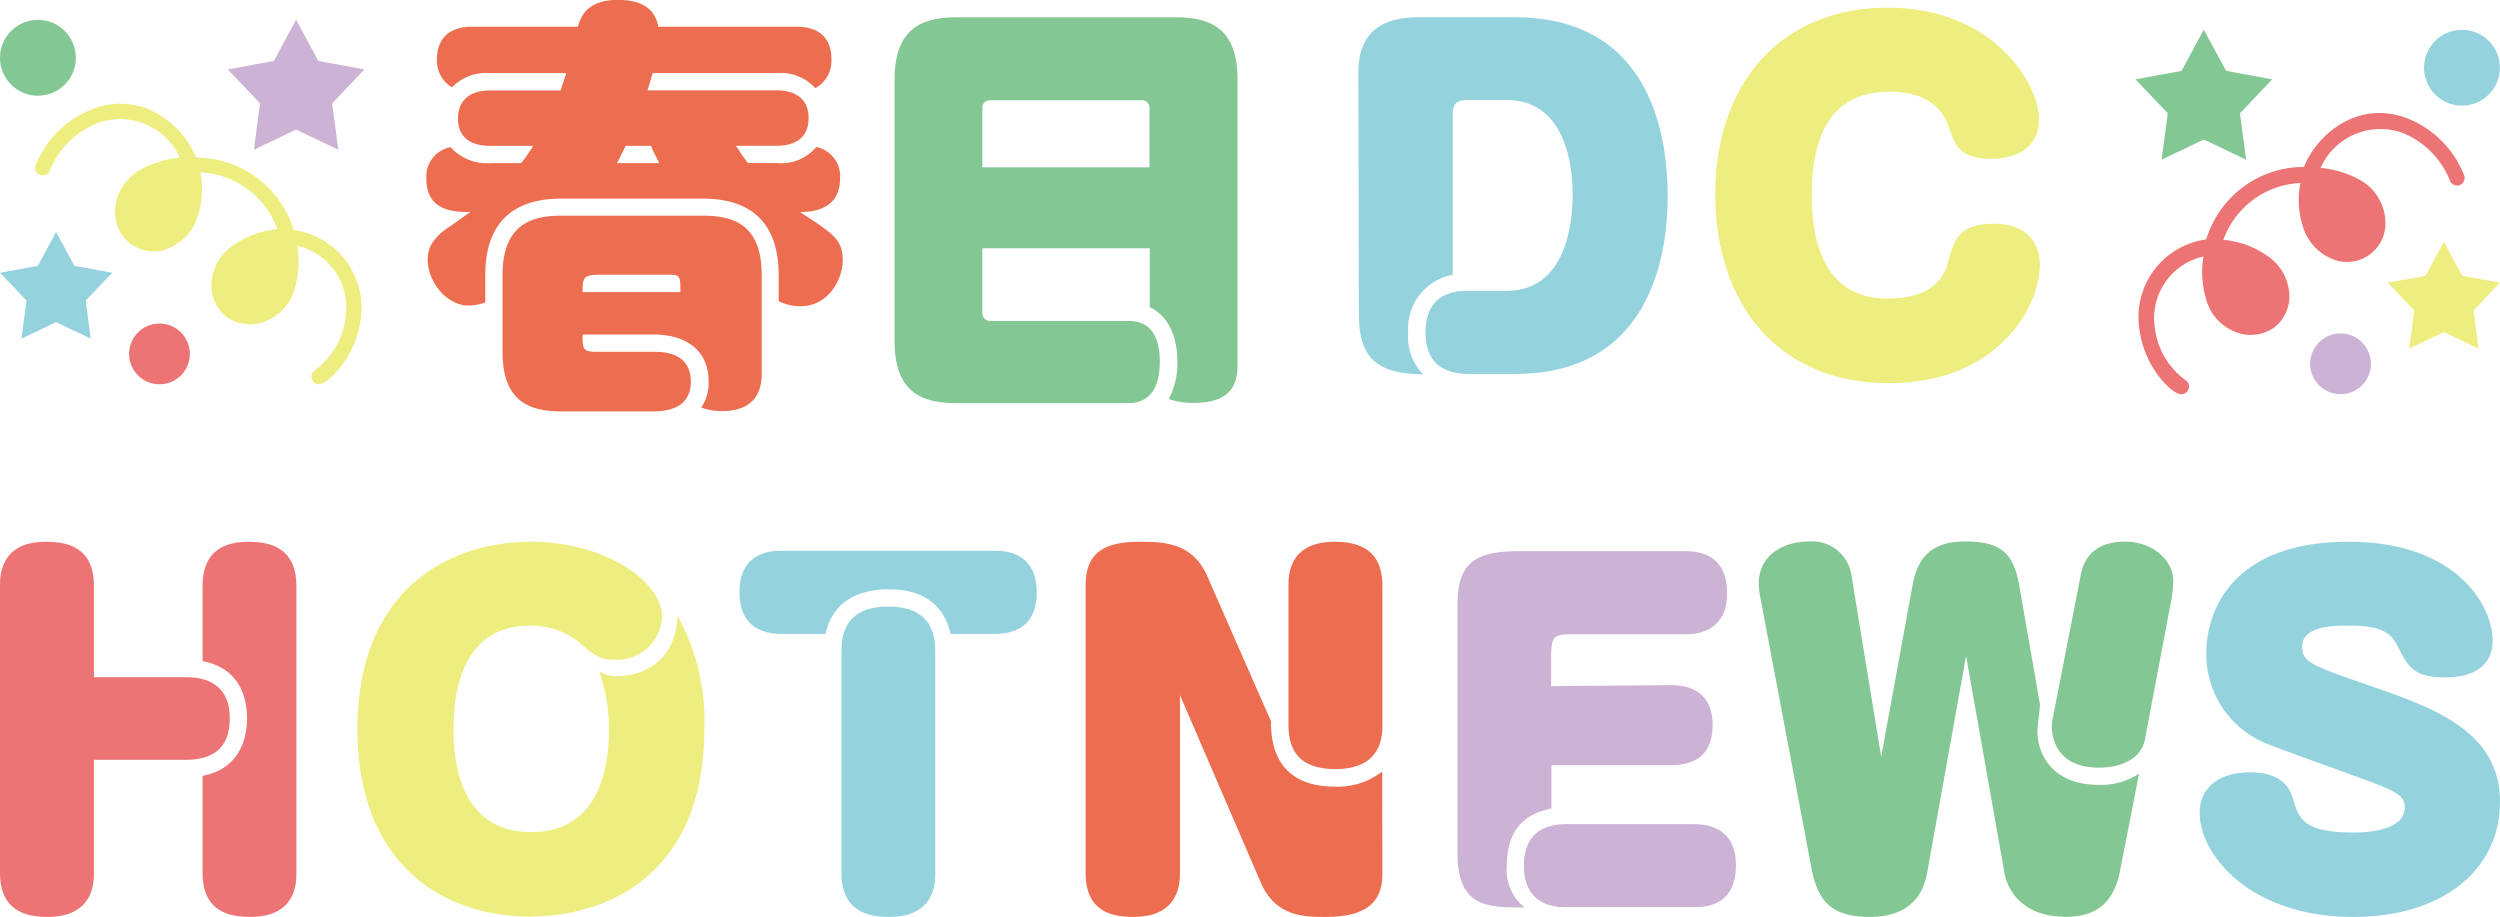 <svg xmlns="http://www.w3.org/2000/svg" viewBox="0 0 251.77 92.34"><defs><style>.cls-1{fill:#ec6d4f;}.cls-2,.cls-9{fill:#83c794;}.cls-10,.cls-3{fill:#94d3de;}.cls-4,.cls-8{fill:#eeed7f;}.cls-5,.cls-7{fill:#ed7474;}.cls-11,.cls-6{fill:#ccb2d4;}.cls-10,.cls-11,.cls-7,.cls-8,.cls-9{fill-rule:evenodd;}</style></defs><g id="レイヤー_2" data-name="レイヤー 2"><g id="レイヤー_1-2" data-name="レイヤー 1"><path class="cls-1" d="M52.48,16.43a15.88,15.88,0,0,0,1.22-1.74H49.35c-1.14,0-3.23-.31-3.23-2.75,0-1.7,1.05-2.83,3.23-2.83h7.1c.22-.66.35-1,.57-1.75H49.35A4.8,4.8,0,0,0,45.51,8.8,3.16,3.16,0,0,1,44,6c0-2.13,1.26-3.31,3.53-3.31H58.19c.31-1,.87-2.7,4.1-2.7s3.83,1.74,4,2.7H80.2c1.4,0,3.53.44,3.53,3.27a3.15,3.15,0,0,1-1.61,2.92,4.8,4.8,0,0,0-3.88-1.53H65.73c-.13.48-.26.88-.52,1.75h13c1.18,0,3.22.35,3.22,2.79,0,1.61-.91,2.79-3.22,2.79h-4.1c.4.61.74,1.13,1.22,1.74h2.88a4.62,4.62,0,0,0,4-1.61A3,3,0,0,1,84.6,18c0,3.27-3.09,3.35-4,3.35.21.18,1,.66,1.48,1,1.83,1.26,2.79,1.91,2.79,3.83s-1.4,4.66-4.27,4.66a4.61,4.61,0,0,1-2.18-.52V27.72c0-5-2.49-7.72-7.67-7.72H56.54c-4.8,0-7.67,2.36-7.67,7.72v2.74a5,5,0,0,1-1.7.31c-2.18,0-4.1-2.4-4.1-4.62,0-.83.22-1.92,1.88-3.1,1.83-1.26,2-1.43,2.44-1.7-1.53,0-4.45,0-4.45-3.35a3,3,0,0,1,2.44-3.18,4.9,4.9,0,0,0,4,1.61Zm13.34,19c.87,0,3.75,0,3.75,3,0,2.23-1.61,3-3.79,3H56.54c-3.23,0-5.93-1-5.93-6V27.72c0-5.06,2.83-6,5.93-6H70.79c3.22,0,5.92,1,5.92,6v9.93c0,2.57-1.48,3.75-4,3.75a6.39,6.39,0,0,1-2.09-.35,4.44,4.44,0,0,0,.74-2.66c0-3.22-2.44-4.7-5.49-4.7H58.67c0,1.39,0,1.74,1.35,1.74Zm-5.53-7.76c-1.62,0-1.62.44-1.62,1.75h9.85c0-1.57,0-1.75-1.09-1.75Zm6.1-11.24c-.35-.74-.53-1-.83-1.74H63c-.26.56-.39.82-.87,1.74Z"/><path class="cls-2" d="M98.93,25v6.45a.78.78,0,0,0,.83.87h13.73c.87,0,3.31,0,3.31,4.1s-2.4,4.18-3.31,4.18H96.36c-3.61,0-6.27-1.13-6.27-6.27V8.06c0-5.18,2.7-6.32,6.27-6.32h22c3.66,0,6.27,1.18,6.27,6.32V36.78c0,1.79-.56,3.79-4.36,3.79a7.07,7.07,0,0,1-2.57-.39,7.45,7.45,0,0,0,.87-3.75c0-3.35-1.52-4.92-2.78-5.49V25Zm16.83-14.08a.75.75,0,0,0-.83-.82H99.76a.75.75,0,0,0-.83.82v5.93h16.83Z"/><path class="cls-3" d="M136.8,7.67c0-1.74,0-5.93,6-5.93h9.77c13.94,0,15.38,12.42,15.38,18,0,5.1-1.26,17.92-15.38,17.92H148c-1.3,0-4.44-.18-4.44-4.14,0-4.23,3.22-4.23,4.44-4.23h3.71c6.1,0,6.67-7,6.67-9.76,0-2-.35-9.46-6.67-9.46H148c-1.48,0-1.7.39-1.7,1.79V27.67a5.5,5.5,0,0,0-4.48,5.84,5.28,5.28,0,0,0,1.52,4.19c-5-.05-6.49-1.88-6.49-6.19Z"/><path class="cls-4" d="M200.55,16c-3.18,0-3.66-1.4-4.19-2.92-.39-1.14-1.3-3.84-6.05-3.84s-7.85,2.75-7.85,10.46c0,5.67,1.88,10.37,7.59,10.37,5.09,0,5.84-2.61,6.18-3.88.61-2.09,1.05-3.66,4.62-3.66,3.36,0,4.58,2.1,4.58,4.06,0,4.49-4.4,12-15.21,12-11.2,0-17.48-8.06-17.48-19,0-11.41,6.8-18.82,17.35-18.82S205.34,8.32,205.34,12C205.34,16,201.07,16,200.55,16Z"/><path class="cls-5" d="M18.7,68.2c1.17,0,4.44.13,4.44,4.14,0,2.57-1.22,4.18-4.44,4.18H9.46V87.9c0,1-.05,4.44-4.67,4.44-2,0-4.79-.48-4.79-4.44V59c0-1,0-4.44,4.62-4.44,2,0,4.84.43,4.84,4.44v9.2ZM20.4,59c0-2.66,1.26-4.44,4.62-4.44,2,0,4.83.48,4.83,4.44V87.9c0,1,0,4.44-4.66,4.44-2.09,0-4.79-.52-4.79-4.44V78.13c3.39-.61,4.48-3.31,4.48-5.75s-.95-5.14-4.48-5.8Z"/><path class="cls-4" d="M70.94,73.3c0,15.29-10.37,19-17.52,19C45.1,92.34,36,87.46,36,73.43c0-14.21,9.37-18.87,17.47-18.87,7.59,0,13.21,4.09,13.21,7.54a4.55,4.55,0,0,1-4.75,4.35c-1.53,0-2.05-.43-3.92-2a7.74,7.74,0,0,0-4.67-1.44c-7.67,0-7.67,8.63-7.67,10.42s0,10.37,7.8,10.37c7,0,7.85-6.71,7.85-10.24a17.27,17.27,0,0,0-1-6,2.92,2.92,0,0,0,1.92.52c2.48,0,5.79-1.44,6-6.06A22,22,0,0,1,70.94,73.3Z"/><path class="cls-3" d="M78.74,63.84c-3.14,0-4.27-1.79-4.27-4.18,0-4.19,3.35-4.19,4.27-4.19h21.4c.87,0,4.27,0,4.27,4.19,0,2.87-1.57,4.18-4.27,4.18H95.73c-1-4.49-5.14-4.49-6.27-4.49-2.09,0-5.49.61-6.32,4.49Zm6,1.7c0-1.57.35-4.45,4.7-4.45,3.1,0,4.75,1.4,4.75,4.45V87.9c0,1,0,4.44-4.66,4.44-2,0-4.79-.48-4.79-4.44Z"/><path class="cls-1" d="M139.22,87.9c0,2.48-1,4.44-5.75,4.44-2.05,0-5,0-6.49-3.44L118.83,70V87.9c0,1.08-.09,4.44-4.71,4.44-3.09,0-4.79-1.26-4.79-4.44V59c0-3.18,1.65-4.44,5.44-4.44,2.4,0,5.32.08,6.8,3.44L128,72.64c0,1.4,0,6.58,6.41,6.58a7.3,7.3,0,0,0,4.79-1.52ZM129.76,59c0-1,0-4.44,4.67-4.44,3,0,4.79,1.26,4.79,4.44V73c0,1,0,4.45-4.71,4.45-3.13,0-4.75-1.35-4.75-4.45Z"/><path class="cls-6" d="M168.24,69c3.53,0,4.23,2.23,4.23,4,0,2-.74,4.06-4.23,4.06h-12v4.36c-1.31.3-4.49,1-4.49,5.75a4.82,4.82,0,0,0,1.79,4.22c-3.75,0-6.76,0-6.76-5.49V61c0-4.05,1.44-5.49,6.11-5.49h16.77c.92,0,4.27,0,4.27,4.19,0,2.92-1.65,4.18-4.27,4.18H158.39c-1.79,0-2.18.09-2.18,2.22v3Zm2.31,14c3.49,0,4.27,2.18,4.27,4.14,0,4.22-3.27,4.22-4.27,4.22H157.74c-.87,0-4.27,0-4.27-4.18,0-2.92,1.65-4.18,4.27-4.18Z"/><path class="cls-2" d="M194.08,87.9c-.66,3.7-3.49,4.44-5.8,4.44-4,0-5.27-1.74-5.88-5.06l-5.1-27a7.2,7.2,0,0,1-.18-1.53c0-2.61,2.18-4.22,5.1-4.22a4,4,0,0,1,4.23,3.35l3,18.35,3.13-17.13c.4-2.22,1.31-4.57,5.28-4.57,3.48,0,4.88,1,5.49,4.4l2.09,12c0,.44-.26,2.27-.26,2.66,0,2.57,1.7,5.45,6.14,5.45a6.91,6.91,0,0,0,4.1-1.13l-1.83,9.36c-.35,1.79-1,5.06-5.49,5.06-5.19,0-6.1-3.62-6.23-4.4L198,66.06Zm15.47-30c.61-3.18,3.31-3.35,4.49-3.35,2.61,0,4.83,1.74,4.83,4a15.82,15.82,0,0,1-.17,1.7L216,74.52c-.39,2-2.57,2.79-4.62,2.79-4.84,0-4.84-3.88-4.71-4.67Z"/><path class="cls-3" d="M231.85,65.1c0,1.62.79,1.88,7.72,4.27,6,2.1,12.2,4.54,12.2,11.38S246,92.34,237,92.34c-10.38,0-15.47-6.23-15.47-10.46,0-3.22,2.87-4.1,5-4.1,3.58,0,4.14,1.88,4.4,2.71.61,2,1.05,3.35,6.15,3.35,1.26,0,5.1-.17,5.1-2.53,0-1.17-.83-1.61-4-2.78-1.53-.57-8.32-3-9.63-3.53a9.71,9.71,0,0,1-6.36-9.16c0-4.75,3-11.28,14.33-11.28,10.77,0,14.51,6.32,14.51,10,0,2.26-1.69,3.66-4.7,3.66-3.27,0-3.79-1-4.93-3.27C240.83,63.88,240,63,236.56,63,235.21,63,231.85,63,231.85,65.1Z"/><circle class="cls-6" cx="235.71" cy="36.64" r="3.06"/><path class="cls-7" d="M219.65,39.7c-.92,0-3.72-2.69-4.2-6.59a7.89,7.89,0,0,1,6.74-9,10.27,10.27,0,0,1,9.84-7.3c1.16-3,5.22-6.89,10.46-4.87a10.15,10.15,0,0,1,5.67,5.72.76.76,0,0,1-1.43.53A8.61,8.61,0,0,0,242,13.4a6.6,6.6,0,0,0-8.3,3.51,10,10,0,0,1,4.22,1.36,5,5,0,0,1,2.3,3.94,3.87,3.87,0,0,1-5,4,5.11,5.11,0,0,1-3.27-3.31,8.74,8.74,0,0,1-.28-4.47,8.66,8.66,0,0,0-7.76,5.72,9.2,9.2,0,0,1,4.33,1.55,5,5,0,0,1,2.32,4,4,4,0,0,1-1.55,3.3,4.15,4.15,0,0,1-3.61.53,4.9,4.9,0,0,1-3.18-3.24,9.63,9.63,0,0,1-.32-4.46A6.36,6.36,0,0,0,217,32.92a7.67,7.67,0,0,0,3.09,5.36A.77.77,0,0,1,219.65,39.7Z"/><polygon class="cls-8" points="246.12 24.36 247.96 27.77 251.76 28.47 249.1 31.27 249.61 35.11 246.12 33.44 242.62 35.11 243.13 31.27 240.47 28.47 244.27 27.77 246.12 24.36"/><polygon class="cls-9" points="221.94 2.99 224.19 7.14 228.83 7.99 225.58 11.41 226.2 16.08 221.94 14.05 217.69 16.08 218.31 11.41 215.06 7.99 219.7 7.14 221.94 2.99"/><circle class="cls-3" cx="247.94" cy="6.82" r="3.82"/><circle class="cls-5" cx="16.06" cy="35.64" r="3.06"/><path class="cls-8" d="M31.72,37.28a7.66,7.66,0,0,0,3.08-5.36,6.36,6.36,0,0,0-4.86-7.16,9.64,9.64,0,0,1-.31,4.46,4.9,4.9,0,0,1-3.18,3.24,4.16,4.16,0,0,1-3.62-.53,4,4,0,0,1-1.54-3.3,5,5,0,0,1,2.31-4,9.25,9.25,0,0,1,4.33-1.55,8.64,8.64,0,0,0-7.76-5.72,8.64,8.64,0,0,1-.27,4.47,5.13,5.13,0,0,1-3.28,3.31,3.92,3.92,0,0,1-3.51-.61,4,4,0,0,1-1.52-3.35,5,5,0,0,1,2.31-3.94,10,10,0,0,1,4.21-1.36A6.59,6.59,0,0,0,9.82,12.4,8.58,8.58,0,0,0,5,17.22a.77.77,0,0,1-1.44-.53A10.18,10.18,0,0,1,9.27,11c5.25-2,9.3,1.84,10.46,4.87a10.27,10.27,0,0,1,9.84,7.3,7.9,7.9,0,0,1,6.75,9C35.83,36,33,38.7,32.12,38.7A.77.77,0,0,1,31.72,37.28Z"/><polygon class="cls-10" points="7.49 26.77 11.3 27.47 8.63 30.27 9.14 34.11 5.65 32.44 2.16 34.11 2.67 30.27 0 27.47 3.81 26.77 5.65 23.36 7.49 26.77"/><polygon class="cls-11" points="32.06 6.14 36.7 6.99 33.45 10.41 34.07 15.08 29.82 13.05 25.57 15.08 26.19 10.41 22.94 6.99 27.58 6.14 29.82 1.99 32.06 6.14"/><circle class="cls-2" cx="3.82" cy="5.82" r="3.82"/></g></g></svg>